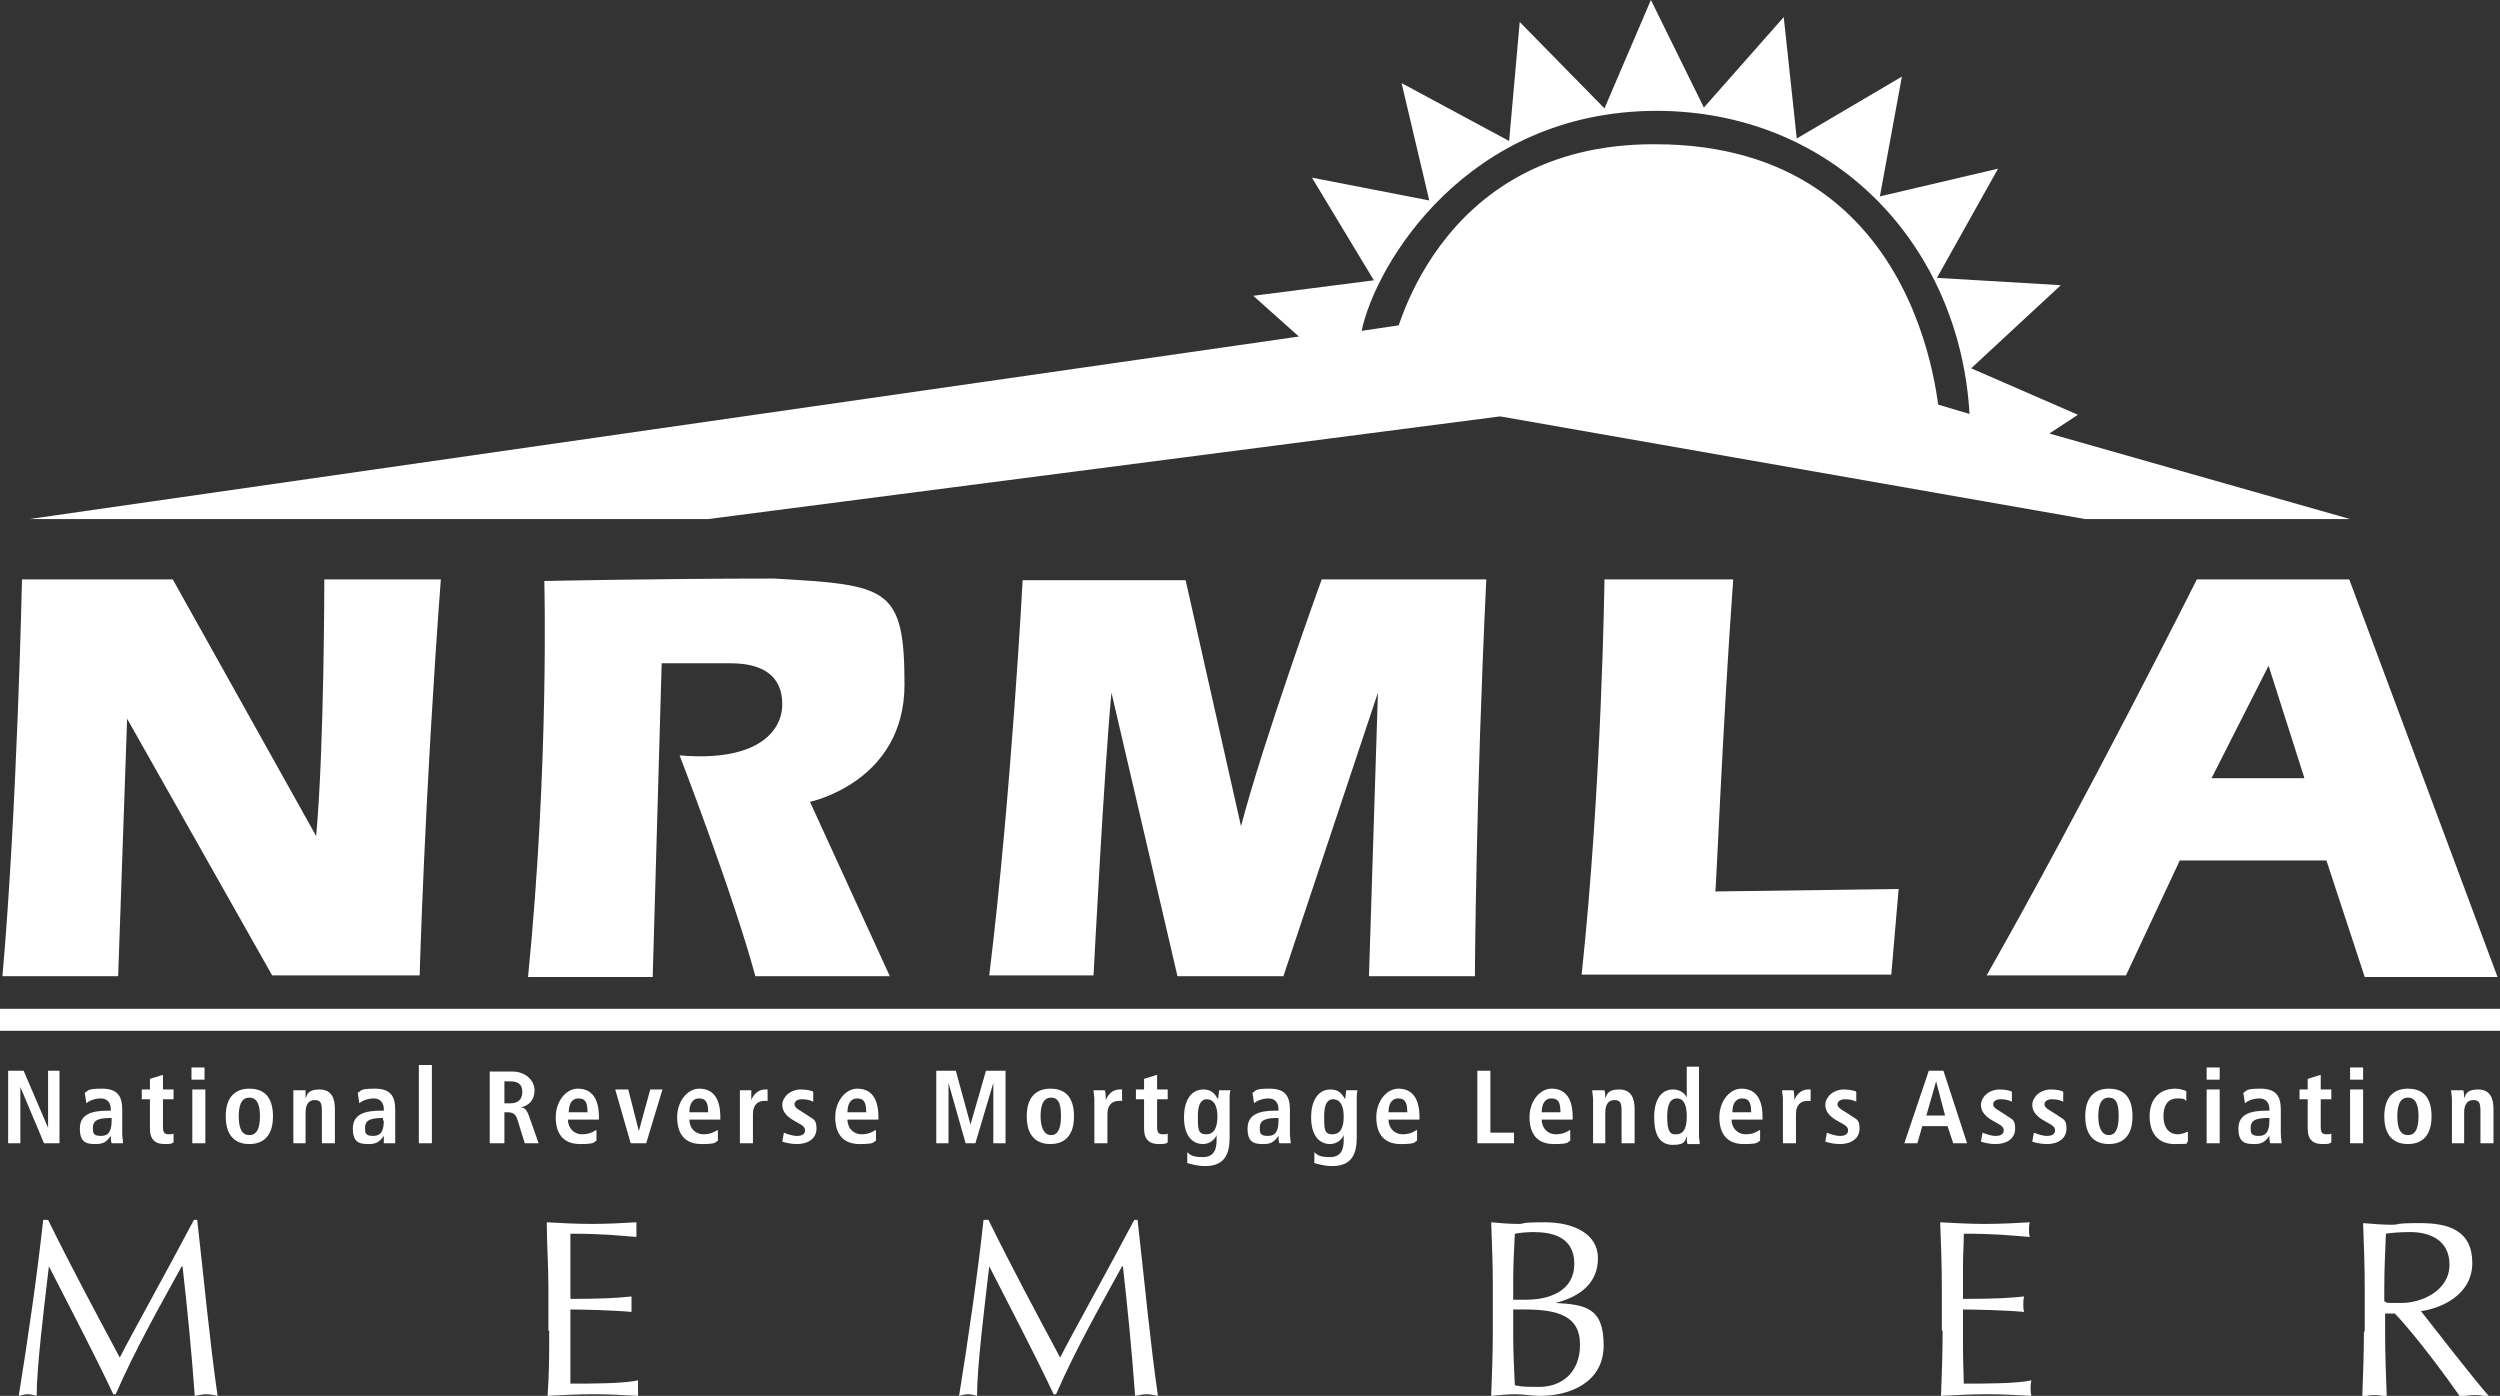 <?xml version="1.0" encoding="UTF-8"?>
<svg xmlns="http://www.w3.org/2000/svg" id="Layer_1" data-name="Layer 1" version="1.1" viewBox="0 0 306.8 171.3">
  <rect x="0" y="0" width="306.8" height="171.3" fill="#333333" stroke="none"/>
  <defs>
    <style>
      .cls-1 {
        fill: #fff;
        stroke-width: 0px;
      }
    </style>
  </defs>
  <path class="cls-1" d="M170.9,42.6l23.2-3.5,44,13.2s-1.1-34.6-35-34.6c-27.3-.1-32.2,24.9-32.2,24.9h0Z"></path>
  <path class="cls-1" d="M167.1,40.6l26.9-4,47.7,14.2c-1.2-20.7-16.6-37.2-38.5-37.2-23.3.1-34.4,18.9-36.1,27h0ZM184.1,51.1l-97.2,12.6H3.6l155.8-22.4-5.6-5,14.8-1.9-7.6-12.6,14.4,2.8-3.4-14.4,13.2,7.1,1.3-14.6,10.4,10.6L202.6,0l6.5,13.2,9.8-11.1,1.6,14.9,12.9-7.6-2.7,14.7,14.5-3.4-7.5,13.4,15.2.9-11,10.2,13.1,5.7-3.5,2.3,36.9,10.5h-32.5l-71.8-12.6h0Z"></path>
  <path class="cls-1" d="M21.2,71.1H2.7s-.6,28.3-2.4,48.7h14.2l1.1-31.6,17.8,31.5h18.1s.6-21.9,2.6-48.6h-14.3s0,20.5-1,31.5l-17.6-31.5h0Z"></path>
  <path class="cls-1" d="M99.4,98.4s11.6-2.4,11.6-14.4-2.1-12.2-16-13c-14.1,0-28.2.3-28.2.3,0,0,.6,22.6-2,48.6h15.3l1.1-38.5h8.5c3.7,0,6.3,1.4,6.3,5s-3.4,7.1-12.6,6.3c0,0,6.5,16.8,9.3,27.1h16.5l-9.8-21.4h0Z"></path>
  <path class="cls-1" d="M145.5,71.2h-20s-1.4,26.5-4.1,48.5h12.8s1.3-25.3,2.2-34.7l8.1,34.8h13l11.6-34.8-1.1,34.8h13s.1-21.7,1.4-48.7h-20.2s-7.2,19.9-9.9,30.3l-6.8-30.2h0Z"></path>
  <path class="cls-1" d="M212.7,71.1h-15.8s-.3,25-2.8,48.5h38l.9-10.5-22.5.3c.1,0,.9-20.4,2.2-38.3h0Z"></path>
  <path class="cls-1" d="M288.3,71.1h-18.7s-13.7,27.3-25.8,48.6h17.1l6.6-14.1h18l4.7,14.3h16.3l-18.2-48.8h0ZM282.8,95.5h-11.4l7-13.8,4.4,13.8h0Z"></path>
  <polygon class="cls-1" points="0 123.8 0 126.5 306.8 126.5 306.8 123.8 0 123.8"></polygon>
  <path class="cls-1" d="M5.3,149.7c-.7,6.5-1.9,14.8-3,21.6.4-.1.7-.2,1.1-.2s.7.1,1.1.2c0-3.5.9-10.8,1.5-15.9h0c2.7,5.3,5.5,10.6,7.9,15.7h.3c2.4-5.5,5.3-10.6,8.1-15.7h.1c.6,5.3,1.1,10.4,1.5,15.9.5-.1,1-.2,1.4-.2s1,.1,1.4.2c-1-7-1.6-13.7-2.5-21.6h-.4c-3,5.7-7.9,14.5-9.1,16.9-3.1-5.8-6-11.2-8.8-16.9h-.6ZM67.4,163.3c0,2.6,0,5.3-.2,8,1.9-.1,3.7-.2,5.6-.2s3.7.1,5.5.2c0-.3,0-.6,0-.9s0-.7,0-1c-1.9.4-5.6.4-8.3.4,0-.8,0-2.3,0-4.6v-4.5c1.5,0,5.4.1,7.5.3,0-.3,0-.6,0-.9s0-.6,0-1c-1.8.2-3.8.3-7.5.3v-4.1c0-1.5,0-2.6,0-3.9,4,0,5.5.2,8.1.4,0-.3,0-.6,0-.9s0-.6,0-.9c-1.8.1-3.6.2-5.5.2s-3.7-.1-5.5-.2c0,2.6.2,5.3.2,7.9v5.4h.1ZM120.7,149.7c-.7,6.5-1.9,14.8-3,21.6.4-.1.7-.2,1.1-.2s.7.1,1.1.2c0-3.5.9-10.8,1.5-15.9h0c2.7,5.3,5.5,10.6,7.9,15.7h.3c2.4-5.5,5.3-10.6,8.1-15.7h.1c.6,5.3,1.1,10.4,1.5,15.9.5-.1,1-.2,1.4-.2s1,.1,1.4.2c-1-7-1.6-13.7-2.5-21.6h-.4c-3,5.7-7.9,14.5-9.1,16.9-3.1-5.8-6-11.2-8.8-16.9h-.7ZM183.2,163.3c0,2.6-.1,5.3-.2,8,1-.1,2-.2,3-.2s2,.2,3,.2c3.6,0,7.8-1.6,7.8-6.2s-2.2-5-5.9-5.2h0c3.1-.8,5.2-2.5,5.2-5.5s-3-4.4-6.5-4.4-2.2.2-3.3.2-2.2-.1-3.3-.2c.1,2.6.2,5.3.2,7.9v5.4h0ZM185.7,159.5v-2.3c0-1.9.1-3.9.2-5.8.6-.1,1.3-.2,2.3-.2,2.3,0,5,.6,5,3.9s-3,4.4-5.9,4.4h-1.6ZM185.7,160.7h1.4c4.1,0,6.8.8,6.8,4.3s-2.3,5.2-5,5.2-2.2-.1-3-.2c-.1-2.1-.2-4.2-.2-6.2v-3.1h0ZM238.4,163.3c0,2.6-.1,5.3-.2,8,1.9-.1,3.7-.2,5.6-.2s3.7.1,5.5.2c-.1-.3-.1-.6-.1-.9s0-.7.1-1c-1.9.4-5.6.4-8.3.4,0-.8-.1-2.3-.1-4.6v-4.5c1.5,0,5.4.1,7.5.3-.1-.3-.1-.6-.1-.9s0-.6.1-1c-1.8.2-3.8.3-7.5.3v-4.1c0-1.5.1-2.6.1-3.9,4,0,5.5.2,8.1.4-.1-.3-.1-.6-.1-.9s0-.6.1-.9c-1.8.1-3.6.2-5.5.2s-3.7-.1-5.5-.2c.1,2.6.2,5.3.2,7.9v5.4h0ZM292.6,158.1c0-2.2.1-4.4.2-6.7.6-.1,1.6-.2,3-.2,2.1,0,4.8.8,4.8,4s-3.4,4.7-5.9,4.7-1.5,0-2.1-.2v-1.6h0ZM290.1,163.4c0,2.6-.1,5.3-.2,8,.5-.1,1-.2,1.5-.2s1,.1,1.5.2c-.1-2.6-.2-5.3-.2-8v-2.2h1.2c2.6,2.7,6.7,8.3,8,10.2.6-.1,1.2-.2,1.8-.2s1.2.1,1.8.2c-1.8-2-6.9-8.6-8.4-10.5,2.3-.3,6.3-1.9,6.3-5.9s-2.9-4.9-6.4-4.9-2.3.2-3.5.2-2.3-.1-3.5-.2c.1,2.6.2,5.3.2,8v5.3h0Z"></path>
  <path class="cls-1" d="M1,140.3h1.5v-6.9h0l2.9,6.9h1.9v-8.9h-1.4v7h0l-3-7h-1.9v8.9h0ZM10.6,135.4c.3-.3,1-.6,1.8-.6s1.2.6,1.2,1.3v.2h-.3c-2,0-3.5.4-3.5,2.2s.9,1.9,2,1.9,1.4-.5,1.8-1h0c0,.3,0,.6.1.9h1.4c0-.3-.1-.7-.1-1.2v-2.9c0-1.6-.5-2.6-2.5-2.6s-1.6.3-2.1.5l.2,1.3h0ZM13.7,137.5c0,1.2-.3,1.9-1.3,1.9s-1-.4-1-1c0-1,.8-1.2,2.2-1.2h.1v.3h0ZM18.4,133.7h-1v1.2h1v3.6c0,1.4.7,1.9,1.8,1.9s.8-.1,1.1-.2v-1.1c-.1.1-.3.1-.6.1-.5,0-.7-.2-.7-.9v-3.4h1.3v-1.2h-1.3v-1.8l-1.6.5v1.3h0ZM23.6,140.3h1.6v-6.6h-1.6v6.6h0ZM23.5,132.5h1.6v-1.5h-1.6v1.5h0ZM29.3,137c0-1.1.2-2.3,1.3-2.3s1.3,1.2,1.3,2.3-.2,2.3-1.3,2.3-1.3-1.2-1.3-2.3h0ZM27.7,137c0,2.8,1.6,3.4,2.9,3.4s2.9-.6,2.9-3.4-1.5-3.4-2.9-3.4-2.9.7-2.9,3.4h0ZM35.9,140.3h1.6v-3.8c0-.8.3-1.5,1.1-1.5s.9.4.9,1.4v3.9h1.6v-4.2c0-1.3-.4-2.4-1.9-2.4s-1.5.7-1.7,1.1h0c0-.3,0-.7,0-1h-1.5c0,.3,0,.7,0,1.1v5.4h0ZM44.1,135.4c.3-.3,1-.6,1.8-.6s1.2.6,1.2,1.3v.2h-.3c-2,0-3.5.4-3.5,2.2s.9,1.9,2,1.9,1.4-.5,1.8-1h0c0,.3,0,.6,0,.9h1.4c0-.3,0-.7,0-1.2v-2.9c0-1.6-.5-2.6-2.5-2.6s-1.6.3-2.1.5l.2,1.3h0ZM47.1,137.5c0,1.2-.3,1.9-1.3,1.9s-1-.4-1-1c0-1,.8-1.2,2.2-1.2h0v.3h0ZM51.4,140.3h1.6v-9.6h-1.6v9.6h0ZM60.3,140.3h1.6v-3.8h.4c.6,0,1,.2,1.2.9l.9,2.9h1.7l-1.2-3.4c-.3-.8-.6-1-1-1h0c1-.2,1.7-.9,1.7-2.1s-1.1-2.3-2.7-2.3h-2.8v8.8h.2ZM61.9,135.3v-2.6h.7c.9,0,1.5.3,1.5,1.3s-.6,1.4-1.5,1.4h-.7ZM73.1,138.7c-.3.2-.8.5-1.7.5s-1.7-.7-1.7-1.8h3.8v-.3c0-2.7-1.2-3.5-2.6-3.5s-2.7,1.5-2.7,3.5.9,3.3,3,3.3,1.6-.3,2-.4v-1.3h-.1ZM69.8,136.5c0-.9.3-1.7,1.2-1.7s1.1.6,1.1,1.7h-2.3ZM77.4,140.3h1.9l2-6.6h-1.5l-1.4,5.1h0l-1.3-5.1h-1.6l1.9,6.6h0ZM88,138.7c-.3.2-.8.5-1.7.5s-1.7-.7-1.7-1.8h3.8v-.3c0-2.7-1.2-3.5-2.6-3.5s-2.7,1.5-2.7,3.5.9,3.3,3,3.3,1.6-.3,2-.4v-1.3h-.1ZM84.6,136.5c0-.9.3-1.7,1.2-1.7s1.1.6,1.1,1.7h-2.3ZM90.8,140.3h1.6v-3.6c0-1.2.7-1.6,1.4-1.6s.3,0,.4.1v-1.5h-.3c-1,0-1.5.8-1.7,1.3h0c0-.4,0-.8,0-1.2h-1.4c0,.3,0,.7,0,1.1v5.4h0ZM96,140.1c.3.1,1,.3,1.8.3,1.4,0,2.4-.7,2.4-1.9s-.4-1.1-1.2-1.7l-.8-.5c-.5-.3-.7-.5-.7-.8s.3-.6.9-.6,1,.1,1.4.3v-1.2c0-.1-.7-.3-1.5-.3-1.4,0-2.3,1-2.3,1.9s.7,1.5,1.4,1.9l.7.4c.6.3.7.6.7.8,0,.5-.4.7-1,.7s-1.4-.3-1.6-.4l-.2,1.1h0ZM107.4,138.7c-.3.2-.8.5-1.7.5s-1.7-.7-1.7-1.8h3.8v-.3c0-2.7-1.2-3.5-2.6-3.5s-2.7,1.5-2.7,3.5.9,3.3,3,3.3,1.6-.3,2-.4v-1.3h-.1ZM104,136.5c0-.9.3-1.7,1.2-1.7s1.1.6,1.1,1.7h-2.3ZM121.9,140.3h1.5v-8.9h-2.4l-1.9,6.6h0l-1.8-6.6h-2.4v8.9h1.5v-7.4h0l2.1,7.4h1.2l2.2-7.4h0v7.4h0ZM127.7,137c0-1.1.2-2.3,1.3-2.3s1.2,1.2,1.2,2.3-.2,2.3-1.2,2.3-1.3-1.2-1.3-2.3h0ZM126,137c0,2.8,1.6,3.4,2.9,3.4s2.9-.6,2.9-3.4-1.5-3.4-2.9-3.4-2.9.7-2.9,3.4h0ZM134.3,140.3h1.6v-3.6c0-1.2.7-1.6,1.4-1.6s.3,0,.4.1v-1.5h-.3c-1,0-1.5.8-1.7,1.3h0c0-.4,0-.8-.1-1.2h-1.4c0,.3.1.7.1,1.1v5.4h0ZM140.4,133.7h-1v1.2h1v3.6c0,1.4.7,1.9,1.8,1.9s.8-.1,1.1-.2v-1.1c-.1.1-.3.1-.6.1-.5,0-.7-.2-.7-.9v-3.4h1.3v-1.2h-1.3v-1.8l-1.6.5v1.3h0ZM147,137c0-1.3.3-2.1,1.1-2.1s1.3.7,1.3,2.1-.4,2.2-1.4,2.2-1-.7-1-2.2h0ZM145.6,142.7c.4.1,1.2.4,2.3.4,2.4,0,3-1.5,3-3.5v-4.8c0-.3,0-.7.1-1h-1.4c0,.3-.1.7-.1,1h-.1c-.3-.6-.8-1.1-1.7-1.1-1.7,0-2.4,1.6-2.4,3.4,0,2.7,1.4,3.3,2.3,3.3s1.5-.6,1.7-1.1h0v.6c0,1-.2,2.1-1.7,2.1s-1.6-.4-1.9-.6v1.3h-.1ZM153.9,135.4c.3-.3,1-.6,1.8-.6s1.2.6,1.2,1.3v.2h-.3c-2,0-3.5.4-3.5,2.2s.9,1.9,2,1.9,1.4-.5,1.8-1h0c0,.3,0,.6.1.9h1.4c0-.3-.1-.7-.1-1.2v-2.9c0-1.6-.5-2.6-2.5-2.6s-1.6.3-2.1.5l.2,1.3h0ZM156.9,137.5c0,1.2-.3,1.9-1.3,1.9s-1-.4-1-1c0-1,.8-1.2,2.2-1.2h.1v.3h0ZM162.5,137c0-1.3.3-2.1,1.1-2.1s1.3.7,1.3,2.1-.4,2.2-1.4,2.2-1-.7-1-2.2h0ZM161.2,142.7c.4.1,1.2.4,2.3.4,2.4,0,3-1.5,3-3.5v-4.8c0-.3,0-.7.1-1h-1.4c0,.3-.1.7-.1,1h-.1c-.3-.6-.8-1.1-1.7-1.1-1.7,0-2.4,1.6-2.4,3.4,0,2.7,1.4,3.3,2.3,3.3s1.5-.6,1.7-1.1h0v.6c0,1-.2,2.1-1.7,2.1s-1.6-.4-1.9-.6v1.3h-.1ZM173.8,138.7c-.3.2-.8.5-1.7.5s-1.7-.7-1.7-1.8h3.8v-.3c0-2.7-1.2-3.5-2.6-3.5s-2.7,1.5-2.7,3.5.9,3.3,3,3.3,1.6-.3,2-.4v-1.3h-.1ZM170.4,136.5c0-.9.3-1.7,1.2-1.7s1.1.6,1.1,1.7h-2.3ZM181.2,140.3h4.6v-1.3h-2.9v-7.6h-1.6v8.9h-.1ZM192.6,138.7c-.3.2-.8.5-1.7.5s-1.7-.7-1.7-1.8h3.8v-.3c0-2.7-1.2-3.5-2.6-3.5s-2.7,1.5-2.7,3.5.9,3.3,3,3.3,1.6-.3,2-.4v-1.3h-.1ZM189.2,136.5c0-.9.3-1.7,1.2-1.7s1.1.6,1.1,1.7h-2.3ZM195.4,140.3h1.6v-3.8c0-.8.3-1.5,1.1-1.5s.9.4.9,1.4v3.9h1.6v-4.2c0-1.3-.4-2.4-1.9-2.4s-1.5.7-1.7,1.1h0c0-.3,0-.7-.1-1h-1.5c0,.3.1.7.1,1.1v5.4h-.1ZM207,130.8v3.9h0c-.2-.5-.8-1-1.7-1-1.4,0-2.3,1.2-2.3,3.4s.7,3.4,2.3,3.4,1.5-.6,1.7-1.1h0c0,.4,0,.8.1,1h1.5c0-.2-.1-.7-.1-1.1v-8.4h-1.5ZM204.6,137c0-1.3.3-2.2,1.2-2.2s1.2.9,1.2,2.2-.3,2.2-1.3,2.2c-.9.1-1.1-.7-1.1-2.2h0ZM215.9,138.7c-.3.2-.8.5-1.7.5s-1.7-.7-1.7-1.8h3.8v-.3c0-2.7-1.2-3.5-2.6-3.5s-2.7,1.5-2.7,3.5.9,3.3,3,3.3,1.6-.3,2-.4v-1.3h-.1ZM212.6,136.5c0-.9.3-1.7,1.2-1.7s1.1.6,1.1,1.7h-2.3ZM218.8,140.3h1.6v-3.6c0-1.2.7-1.6,1.4-1.6s.3,0,.4.1v-1.5h-.3c-1,0-1.5.8-1.7,1.3h0c0-.4,0-.8-.1-1.2h-1.4c0,.3.1.7.1,1.1v5.4h0ZM224,140.1c.3.1,1,.3,1.8.3,1.4,0,2.4-.7,2.4-1.9s-.4-1.1-1.2-1.7l-.8-.5c-.5-.3-.7-.5-.7-.8s.3-.6.9-.6,1,.1,1.4.3v-1.2c0-.1-.7-.3-1.5-.3-1.4,0-2.3,1-2.3,1.9s.7,1.5,1.4,1.9l.7.4c.6.3.7.6.7.8,0,.5-.4.7-1,.7s-1.4-.3-1.6-.4l-.2,1.1h0ZM236.4,136.9l1.2-4.2h0l1.1,4.2h-2.3ZM239.7,140.3h1.7l-2.9-8.9h-1.8l-3,8.9h1.6l.6-2.1h3.1l.7,2.1h0ZM243.1,140.1c.3.1,1,.3,1.8.3,1.4,0,2.4-.7,2.4-1.9s-.4-1.1-1.2-1.7l-.8-.5c-.5-.3-.7-.5-.7-.8s.3-.6.9-.6,1,.1,1.4.3v-1.2c0-.1-.7-.3-1.5-.3-1.4,0-2.3,1-2.3,1.9s.7,1.5,1.4,1.9l.7.4c.6.3.7.6.7.8,0,.5-.4.7-1,.7s-1.4-.3-1.6-.4l-.2,1.1h0ZM249.4,140.1c.3.1,1,.3,1.8.3,1.4,0,2.4-.7,2.4-1.9s-.4-1.1-1.2-1.7l-.8-.5c-.5-.3-.7-.5-.7-.8s.3-.6.9-.6,1,.1,1.4.3v-1.2c0-.1-.7-.3-1.5-.3-1.4,0-2.3,1-2.3,1.9s.7,1.5,1.4,1.9l.7.4c.6.3.7.6.7.8,0,.5-.4.7-1,.7s-1.4-.3-1.6-.4l-.2,1.1h0ZM257.5,137c0-1.1.2-2.3,1.3-2.3s1.2,1.2,1.2,2.3-.2,2.3-1.2,2.3-1.3-1.2-1.3-2.3h0ZM255.9,137c0,2.8,1.6,3.4,2.9,3.4s2.9-.6,2.9-3.4-1.5-3.4-2.9-3.4-2.9.7-2.9,3.4h0ZM268.4,138.9c-.2.1-.7.3-1.1.3-1.2,0-1.8-.9-1.8-2.2s.5-2.2,1.7-2.2.8.2,1.1.3v-1.2c-.2-.1-.8-.3-1.3-.3-2.2,0-3.2,1.5-3.2,3.4s.9,3.4,3.1,3.4,1.2-.1,1.6-.3v-1.2h-.1ZM270.8,140.3h1.6v-6.6h-1.6v6.6h0ZM270.8,132.5h1.6v-1.5h-1.6v1.5h0ZM275.5,135.4c.3-.3,1-.6,1.8-.6s1.2.6,1.2,1.3v.2h-.3c-2,0-3.5.4-3.5,2.2s.9,1.9,2,1.9,1.4-.5,1.8-1h0c0,.3,0,.6.1.9h1.4c0-.3-.1-.7-.1-1.2v-2.9c0-1.6-.5-2.6-2.5-2.6s-1.6.3-2.1.5l.2,1.3h0ZM278.5,137.5c0,1.2-.3,1.9-1.3,1.9s-1-.4-1-1c0-1,.8-1.2,2.2-1.2h.1v.3h0ZM283.2,133.7h-1v1.2h1v3.6c0,1.4.7,1.9,1.8,1.9s.8-.1,1.1-.2v-1.1c-.1.1-.3.1-.6.1-.5,0-.7-.2-.7-.9v-3.4h1.3v-1.2h-1.3v-1.8l-1.6.5v1.3h0ZM288.4,140.3h1.6v-6.6h-1.6v6.6h0ZM288.4,132.5h1.6v-1.5h-1.6v1.5h0ZM294.2,137c0-1.1.2-2.3,1.3-2.3s1.3,1.2,1.3,2.3-.2,2.3-1.3,2.3-1.3-1.2-1.3-2.3h0ZM292.6,137c0,2.8,1.6,3.4,2.9,3.4s2.9-.6,2.9-3.4-1.5-3.4-2.9-3.4-2.9.7-2.9,3.4h0ZM300.8,140.3h1.6v-3.8c0-.8.3-1.5,1.1-1.5s.9.4.9,1.4v3.9h1.6v-4.2c0-1.3-.4-2.4-1.9-2.4s-1.5.7-1.7,1.1h0c0-.3,0-.7-.1-1h-1.5c0,.3.1.7.1,1.1v5.4h-.1Z"></path>
</svg>

